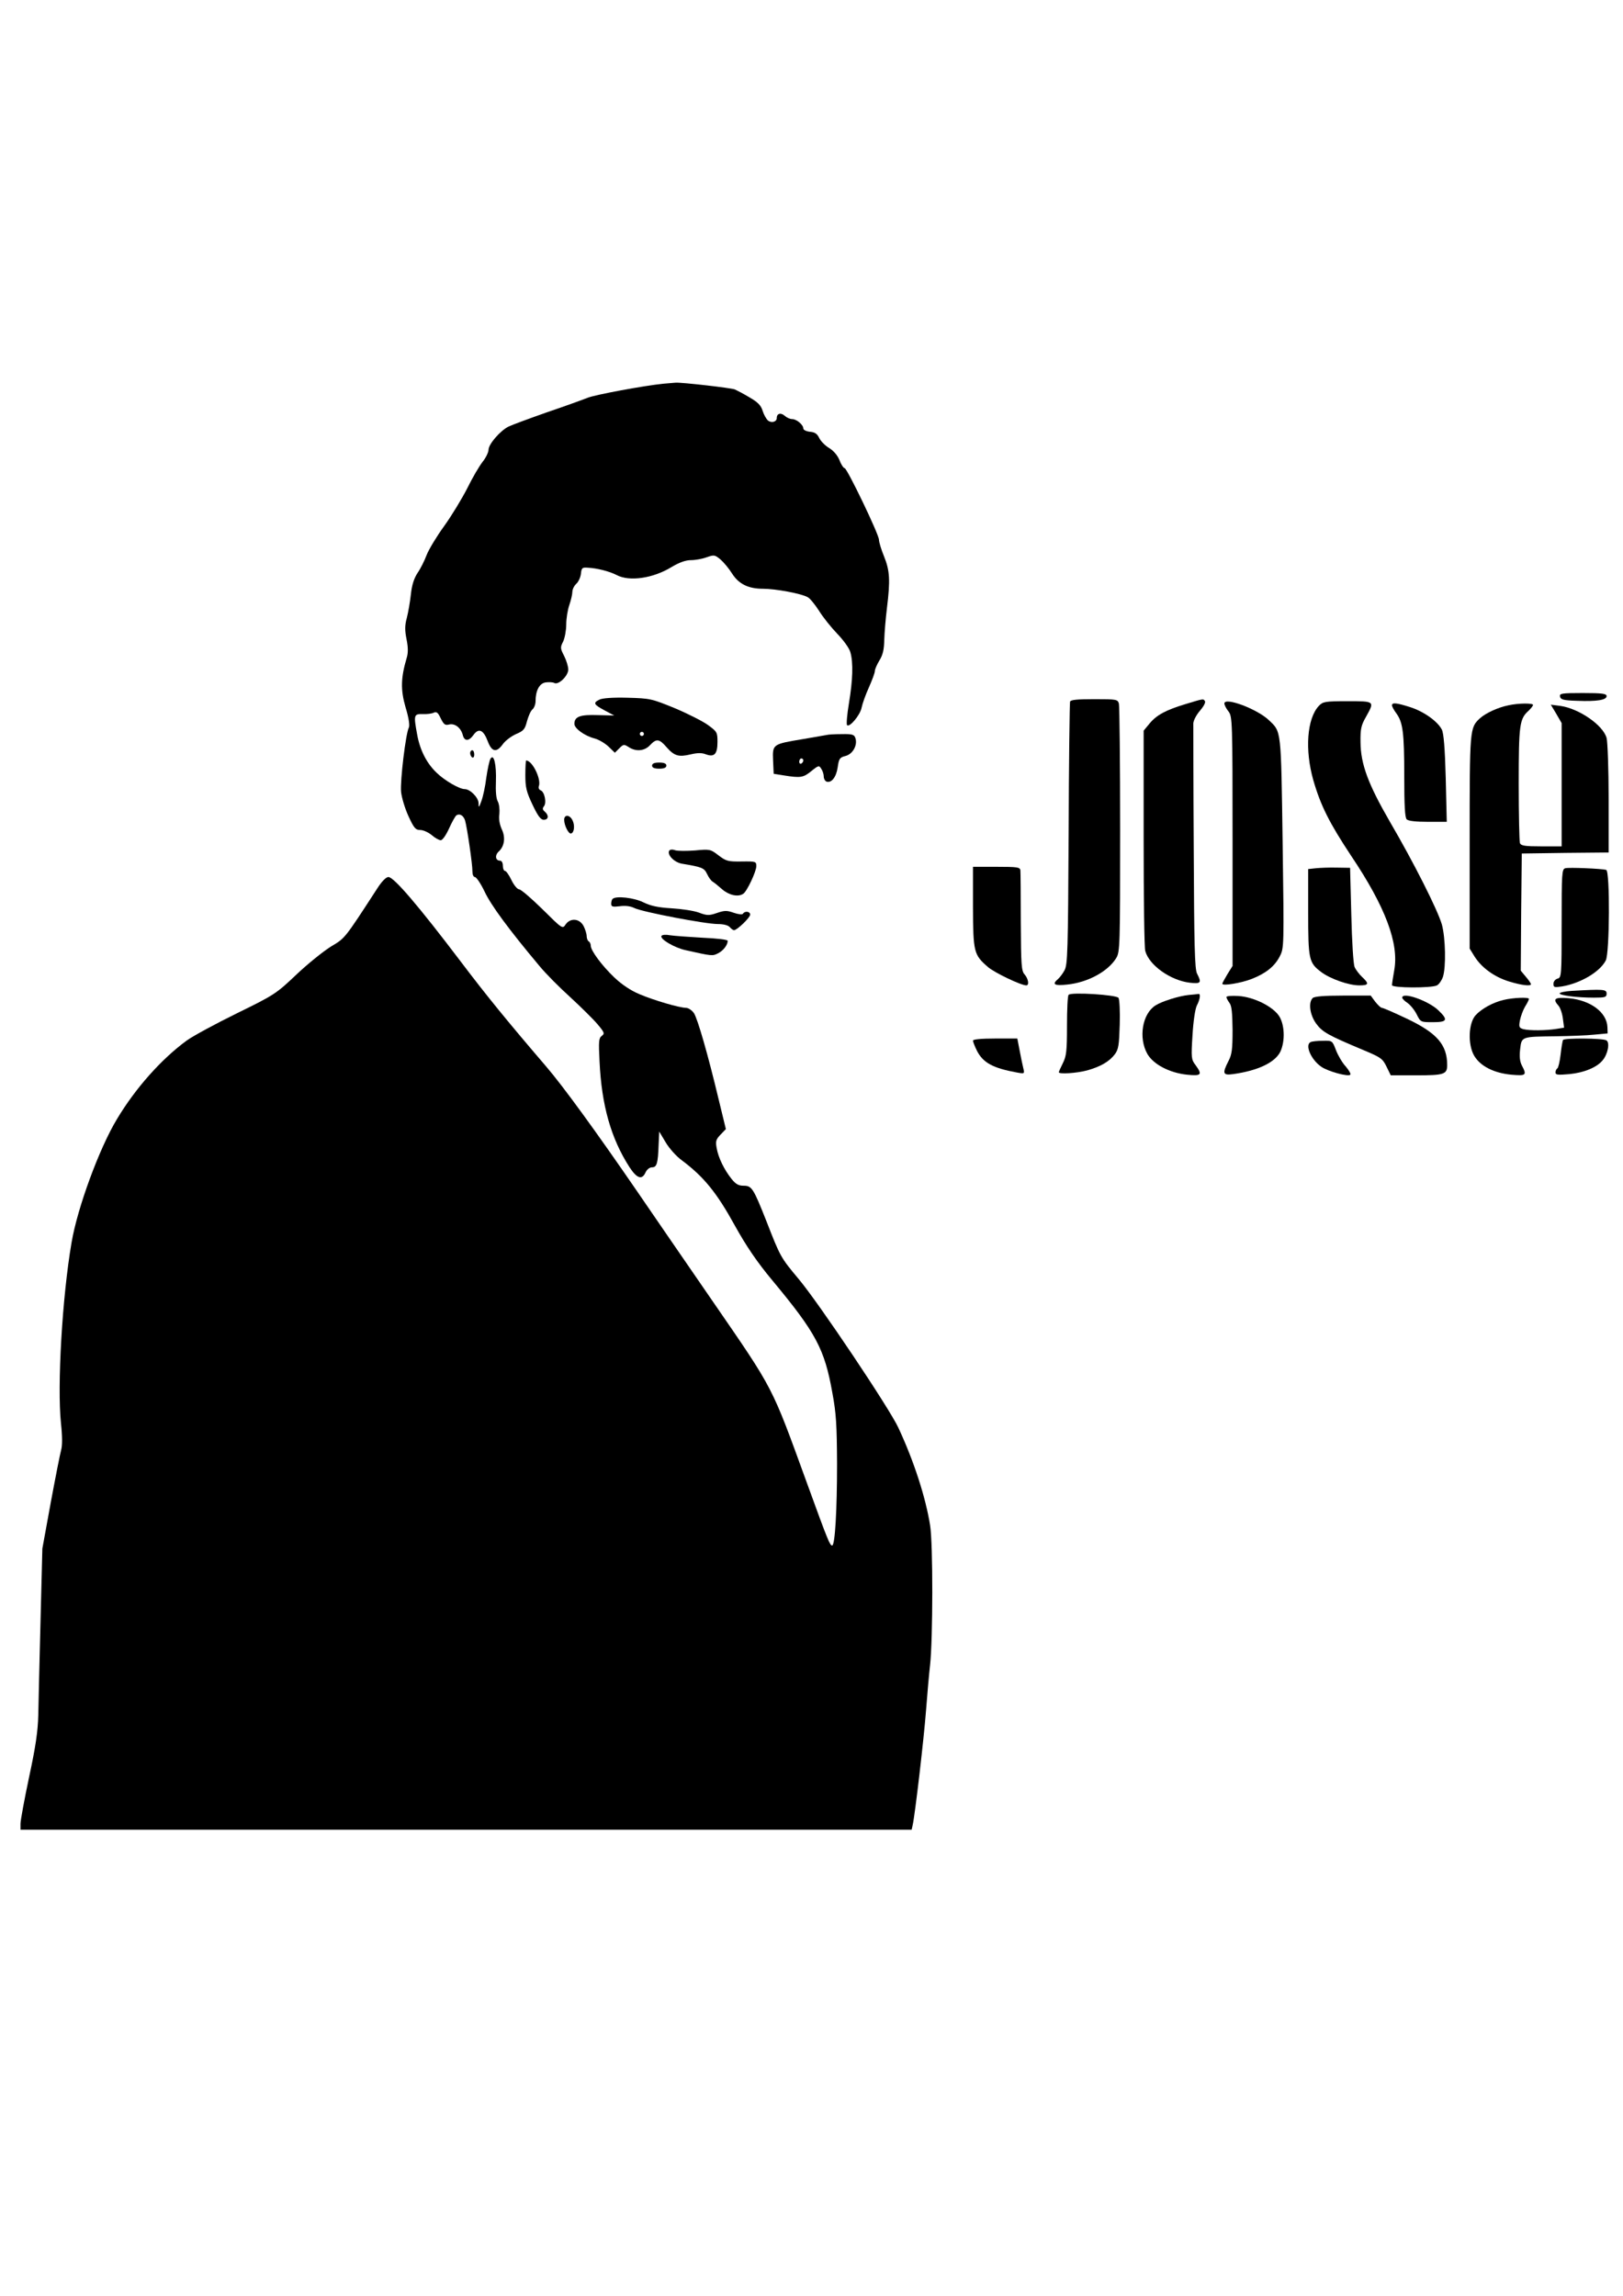 <?xml version="1.0" encoding="UTF-8" standalone="yes"?>
<svg version="1.0" xmlns="http://www.w3.org/2000/svg" width="210mm" height="297mm" viewBox="0 0 794 1123" preserveAspectRatio="xMidYMid meet">
  <g transform="translate(0,1123) scale(0.1,-0.1)" fill="#000000" stroke="none">
    <path d="M3245 9353 c-92 -9 -335 -54 -371 -69 -22 -9 -111 -41 -199 -71 -88
-31 -172 -62 -188 -70 -41 -21 -96 -85 -97 -112 0 -13 -13 -40 -29 -60 -16
-20 -50 -78 -75 -129 -26 -51 -77 -135 -113 -185 -37 -51 -75 -114 -86 -142
-10 -27 -30 -67 -44 -87 -17 -26 -28 -58 -33 -105 -4 -37 -13 -89 -20 -116
-10 -36 -10 -61 -1 -105 8 -41 8 -67 0 -92 -28 -95 -30 -154 -5 -240 16 -52
21 -89 16 -99 -15 -28 -43 -260 -38 -314 3 -29 19 -82 36 -119 27 -59 35 -68
58 -68 14 0 39 -11 56 -25 16 -14 36 -25 44 -25 9 0 26 25 41 58 14 31 30 60
36 64 16 10 34 -1 42 -25 10 -34 37 -219 36 -249 0 -16 5 -28 12 -28 7 0 29
-32 48 -72 31 -66 117 -183 267 -362 31 -38 100 -107 152 -154 52 -48 112
-107 133 -132 34 -40 36 -46 21 -57 -15 -11 -16 -27 -11 -125 10 -215 56 -377
147 -518 36 -55 61 -63 78 -25 7 15 20 25 32 25 23 0 29 19 32 110 l3 65 31
-52 c17 -29 52 -69 80 -89 108 -81 171 -159 259 -319 55 -99 108 -178 185
-270 212 -255 254 -334 292 -548 19 -101 22 -160 23 -347 0 -227 -10 -400 -24
-400 -11 0 -21 24 -122 302 -177 486 -159 452 -464 895 -149 216 -313 455
-365 531 -204 297 -364 517 -448 615 -187 218 -293 348 -417 512 -207 273
-328 415 -355 415 -11 0 -32 -21 -52 -52 -165 -254 -159 -246 -229 -288 -37
-23 -113 -84 -169 -137 -98 -93 -108 -100 -290 -189 -104 -51 -215 -111 -247
-134 -123 -90 -250 -232 -341 -384 -87 -144 -193 -433 -222 -603 -46 -267 -71
-702 -52 -885 7 -64 7 -109 1 -130 -5 -18 -28 -134 -51 -258 l-41 -225 -9
-355 c-5 -195 -10 -402 -11 -460 -2 -79 -13 -155 -45 -303 -23 -109 -42 -212
-42 -228 l0 -29 2180 0 2180 0 5 23 c12 54 55 425 65 557 6 80 15 181 20 225
14 123 15 597 0 685 -22 137 -79 313 -155 476 -42 92 -391 613 -489 729 -87
104 -89 108 -156 280 -65 164 -72 175 -113 175 -24 0 -38 8 -58 33 -36 45 -65
104 -73 151 -6 33 -4 42 19 66 l26 27 -35 144 c-54 226 -103 394 -121 423 -10
14 -27 26 -39 26 -34 1 -155 36 -228 67 -43 18 -86 47 -122 81 -61 58 -116
132 -116 156 0 8 -4 18 -10 21 -5 3 -10 15 -10 26 0 11 -7 33 -15 49 -20 38
-65 41 -88 8 -15 -23 -16 -22 -114 75 -54 53 -105 97 -114 97 -8 0 -25 20 -37
45 -12 25 -26 45 -32 45 -5 0 -10 11 -10 25 0 15 -6 25 -14 25 -23 0 -26 27
-6 45 28 26 34 69 14 110 -10 23 -15 49 -11 74 2 21 -1 48 -8 61 -8 14 -11 51
-9 97 3 82 -10 140 -27 111 -5 -9 -14 -50 -20 -92 -5 -42 -16 -93 -24 -114
-12 -34 -14 -35 -14 -10 -1 27 -41 68 -68 68 -25 0 -97 41 -136 79 -49 46 -82
110 -96 186 -18 98 -17 103 27 102 20 -1 45 2 54 7 14 6 21 0 34 -28 15 -30
21 -35 41 -30 28 7 58 -16 67 -52 8 -31 30 -31 53 2 25 34 48 24 69 -32 20
-53 43 -57 74 -14 11 16 40 38 64 49 38 16 44 24 54 63 7 25 18 51 27 58 8 7
15 25 15 40 0 52 19 88 50 92 16 2 35 1 42 -3 20 -11 68 35 68 66 0 14 -9 44
-20 66 -19 37 -20 42 -5 71 8 17 15 55 15 83 0 29 7 72 15 95 8 23 15 53 15
65 0 12 9 30 19 39 11 10 21 32 23 50 3 28 6 31 33 29 46 -2 107 -18 142 -36
62 -33 178 -16 268 39 38 23 70 34 95 34 21 0 55 6 77 14 37 13 40 12 68 -11
16 -14 41 -44 56 -68 33 -52 80 -75 152 -75 60 0 186 -23 218 -41 11 -5 36
-36 56 -67 19 -31 60 -82 89 -112 30 -31 59 -71 64 -90 15 -51 12 -137 -7
-251 -9 -54 -13 -102 -9 -106 12 -13 64 49 71 85 4 20 20 65 36 100 16 36 29
71 29 80 0 8 10 31 22 51 17 27 23 53 24 101 1 36 7 106 13 155 17 137 14 184
-14 253 -14 34 -25 71 -25 82 0 26 -156 350 -168 350 -5 0 -17 17 -25 39 -10
24 -29 46 -50 59 -19 11 -41 33 -49 49 -10 21 -21 29 -46 31 -18 2 -32 9 -32
16 0 18 -33 46 -55 46 -10 0 -26 7 -36 16 -19 17 -39 12 -39 -11 0 -18 -25
-26 -43 -12 -8 7 -20 28 -26 47 -8 27 -24 43 -64 66 -28 17 -61 34 -72 39 -22
8 -259 35 -290 33 -11 -1 -38 -3 -60 -5z"/>
    <path d="M7632 7823 c3 -15 16 -19 83 -21 98 -4 145 4 145 23 0 12 -21 15
-116 15 -105 0 -115 -2 -112 -17z"/>
    <path d="M2933 7808 c-33 -16 -29 -24 25 -53 l47 -25 -81 2 c-86 3 -114 -7
-114 -43 0 -22 49 -58 98 -71 20 -5 51 -23 69 -40 l31 -30 22 22 c20 20 23 20
45 6 36 -24 78 -20 105 9 31 33 45 32 81 -10 38 -43 59 -49 118 -35 34 8 55 8
75 0 41 -15 56 2 56 61 0 47 -2 50 -47 83 -25 18 -98 55 -162 82 -113 46 -119
48 -231 51 -72 2 -123 -2 -137 -9z m217 -168 c0 -5 -4 -10 -10 -10 -5 0 -10 5
-10 10 0 6 5 10 10 10 6 0 10 -4 10 -10z"/>
    <path d="M5235 7798 c-2 -7 -6 -299 -7 -648 -3 -573 -5 -638 -20 -666 -9 -17
-24 -36 -32 -43 -31 -26 -18 -34 45 -27 100 10 200 64 240 130 18 30 19 58 19
626 0 327 -3 605 -6 618 -6 21 -11 22 -120 22 -83 0 -116 -3 -119 -12z"/>
    <path d="M5800 7786 c-96 -29 -141 -53 -176 -95 l-29 -35 0 -525 c0 -289 3
-538 8 -553 19 -70 124 -144 218 -155 54 -6 59 -1 35 45 -11 22 -14 138 -16
612 -2 322 -2 597 -2 612 1 15 16 43 33 62 17 20 28 40 24 46 -8 13 -6 13 -95
-14z"/>
    <path d="M5990 7789 c0 -8 9 -25 20 -39 19 -24 20 -45 20 -635 l0 -610 -25
-40 c-13 -22 -25 -43 -25 -47 0 -12 91 3 145 24 68 27 111 61 136 110 21 41
21 46 14 557 -8 559 -6 540 -67 598 -57 55 -218 115 -218 82z"/>
    <path d="M6452 7777 c-58 -62 -69 -215 -27 -363 36 -125 79 -210 185 -370 168
-250 235 -429 211 -560 -6 -34 -11 -66 -11 -73 0 -14 193 -15 220 -1 10 5 23
24 29 41 16 47 13 192 -5 257 -21 72 -137 302 -254 502 -107 185 -143 282
-144 390 -1 64 3 82 27 124 43 77 43 76 -91 76 -110 0 -120 -2 -140 -23z"/>
    <path d="M6810 7780 c0 -6 9 -23 21 -39 32 -44 39 -92 39 -307 0 -142 3 -203
12 -212 8 -8 46 -12 104 -12 l92 0 -5 213 c-4 148 -10 220 -19 238 -21 41 -89
89 -155 110 -69 22 -89 23 -89 9z"/>
    <path d="M7380 7780 c-51 -10 -111 -38 -139 -63 -51 -47 -51 -48 -51 -607 l0
-520 24 -39 c35 -55 97 -100 169 -122 62 -19 107 -24 107 -13 0 3 -11 20 -25
36 l-25 30 2 286 3 287 213 3 212 2 0 263 c0 144 -5 278 -10 297 -17 63 -135
144 -226 157 l-47 6 27 -45 26 -45 0 -301 0 -302 -99 0 c-81 0 -100 3 -105 16
-3 9 -6 139 -6 290 0 291 4 318 49 358 11 11 21 23 21 28 0 9 -70 9 -120 -2z"/>
    <path d="M4045 7635 c-5 -1 -57 -10 -115 -20 -151 -25 -151 -25 -148 -104 l3
-66 50 -8 c81 -13 95 -11 134 21 36 29 38 29 49 11 7 -10 12 -27 12 -38 0 -10
6 -21 13 -24 24 -9 48 21 55 69 6 43 10 49 38 56 36 9 60 53 49 87 -6 18 -14
21 -68 20 -34 0 -66 -2 -72 -4z m-115 -124 c0 -6 -4 -13 -10 -16 -5 -3 -10 1
-10 9 0 9 5 16 10 16 6 0 10 -4 10 -9z"/>
    <path d="M2300 7546 c0 -8 5 -18 10 -21 6 -3 10 3 10 14 0 12 -4 21 -10 21 -5
0 -10 -6 -10 -14z"/>
    <path d="M2570 7439 c0 -60 5 -82 35 -145 26 -55 40 -74 55 -74 24 0 26 22 5
40 -11 9 -12 16 -4 26 14 17 3 71 -16 78 -8 3 -12 12 -9 20 13 35 -32 126 -62
126 -2 0 -4 -32 -4 -71z"/>
    <path d="M3190 7485 c0 -10 11 -15 35 -15 24 0 35 5 35 15 0 10 -11 15 -35 15
-24 0 -35 -5 -35 -15z"/>
    <path d="M2760 7220 c0 -28 22 -71 34 -67 16 5 19 42 6 66 -14 27 -40 27 -40
1z"/>
    <path d="M3274 7069 c-12 -20 25 -58 63 -64 96 -16 108 -20 122 -50 8 -17 20
-34 28 -38 8 -5 29 -22 47 -38 33 -28 77 -38 102 -21 18 11 64 109 64 135 0
23 -2 24 -72 23 -67 -1 -76 2 -113 30 -39 30 -42 31 -115 24 -41 -3 -85 -3
-97 1 -13 5 -25 4 -29 -2z"/>
    <path d="M4760 6793 c1 -221 4 -233 73 -293 32 -28 162 -90 188 -90 15 0 10
32 -8 53 -16 17 -18 45 -19 256 0 130 -1 244 -2 254 -2 15 -15 17 -117 17
l-115 0 0 -197z"/>
    <path d="M6438 6983 l-38 -4 0 -210 c0 -233 3 -248 64 -294 44 -33 134 -65
186 -65 47 0 49 8 14 41 -14 13 -31 35 -37 49 -6 14 -13 124 -16 255 l-6 230
-65 1 c-36 1 -82 -1 -102 -3z"/>
    <path d="M7658 6983 c-17 -4 -18 -26 -18 -270 0 -256 -1 -265 -20 -270 -11 -3
-20 -14 -20 -25 0 -18 4 -19 43 -13 91 16 184 71 213 127 19 37 21 437 2 443
-22 6 -182 13 -200 8z"/>
    <path d="M2997 6833 c-4 -3 -7 -14 -7 -24 0 -14 7 -16 41 -12 27 4 53 1 73 -9
39 -19 347 -78 408 -78 28 0 50 -6 58 -15 7 -8 16 -15 21 -15 15 0 79 62 79
76 0 16 -26 19 -35 5 -3 -6 -21 -4 -45 4 -34 12 -45 12 -83 -1 -38 -13 -48
-13 -88 2 -24 9 -84 18 -134 21 -67 4 -102 12 -137 29 -46 23 -135 33 -151 17z"/>
    <path d="M3236 6652 c-9 -15 63 -58 119 -70 129 -29 131 -29 158 -15 26 13 47
41 47 61 0 6 -54 12 -122 15 -68 4 -139 9 -159 12 -21 4 -39 3 -43 -3z"/>
    <path d="M7688 6383 c-32 -2 -58 -8 -58 -12 0 -10 85 -21 168 -21 55 0 62 2
62 20 0 21 -15 22 -172 13z"/>
    <path d="M5228 6364 c-5 -4 -8 -72 -8 -151 0 -124 -3 -149 -20 -183 -11 -22
-20 -42 -20 -45 0 -10 86 -5 138 9 65 18 109 43 136 79 18 24 21 45 24 145 2
64 -1 123 -6 131 -11 15 -231 29 -244 15z"/>
    <path d="M5815 6363 c-48 -5 -131 -31 -162 -51 -65 -41 -84 -159 -40 -237 29
-51 108 -93 195 -102 70 -7 75 0 41 47 -21 27 -22 36 -15 146 4 69 13 128 21
145 16 30 20 60 8 57 -5 -1 -26 -3 -48 -5z"/>
    <path d="M6000 6353 c0 -5 7 -18 15 -29 11 -14 14 -49 15 -132 0 -93 -3 -120
-20 -152 -31 -61 -28 -71 23 -64 122 17 205 57 231 110 24 52 21 133 -7 175
-32 47 -123 92 -198 97 -33 2 -59 0 -59 -5z"/>
    <path d="M6422 6348 c-22 -22 -14 -82 17 -125 30 -41 58 -57 230 -129 86 -36
95 -42 114 -81 l21 -43 126 0 c135 0 150 5 150 50 0 100 -50 157 -197 227 -61
29 -116 53 -122 53 -6 0 -20 14 -33 30 l-22 30 -136 0 c-92 0 -140 -4 -148
-12z"/>
    <path d="M6860 6350 c0 -5 12 -17 26 -26 14 -10 34 -34 45 -56 19 -38 20 -38
79 -38 71 0 76 11 27 58 -49 47 -177 92 -177 62z"/>
    <path d="M7357 6339 c-52 -12 -107 -42 -137 -74 -36 -38 -40 -144 -8 -199 30
-51 96 -85 183 -93 71 -6 76 -3 50 46 -10 20 -12 44 -8 79 7 62 6 61 173 63
69 1 154 4 190 8 l65 6 -1 31 c-3 72 -82 131 -188 141 -70 6 -82 -2 -51 -37 8
-9 18 -37 21 -62 l6 -45 -38 -6 c-49 -8 -132 -9 -162 -1 -20 6 -22 11 -16 43
4 20 15 50 25 67 11 17 19 34 19 38 0 9 -78 6 -123 -5z"/>
    <path d="M4760 6140 c0 -6 9 -29 20 -51 30 -58 79 -84 194 -105 39 -7 39 -7
32 22 -4 16 -12 55 -18 87 l-11 57 -108 0 c-69 0 -109 -4 -109 -10z"/>
    <path d="M7647 6143 c-3 -5 -8 -36 -12 -71 -4 -34 -11 -65 -16 -68 -5 -3 -9
-12 -9 -20 0 -12 12 -13 68 -8 72 7 135 33 163 68 25 30 36 86 18 97 -17 11
-206 12 -212 2z"/>
    <path d="M6413 6133 c-31 -12 0 -86 51 -121 33 -23 132 -50 142 -39 4 3 -6 21
-22 40 -17 18 -38 54 -48 80 -18 47 -18 47 -64 46 -26 0 -53 -3 -59 -6z"/>
  </g>
</svg>